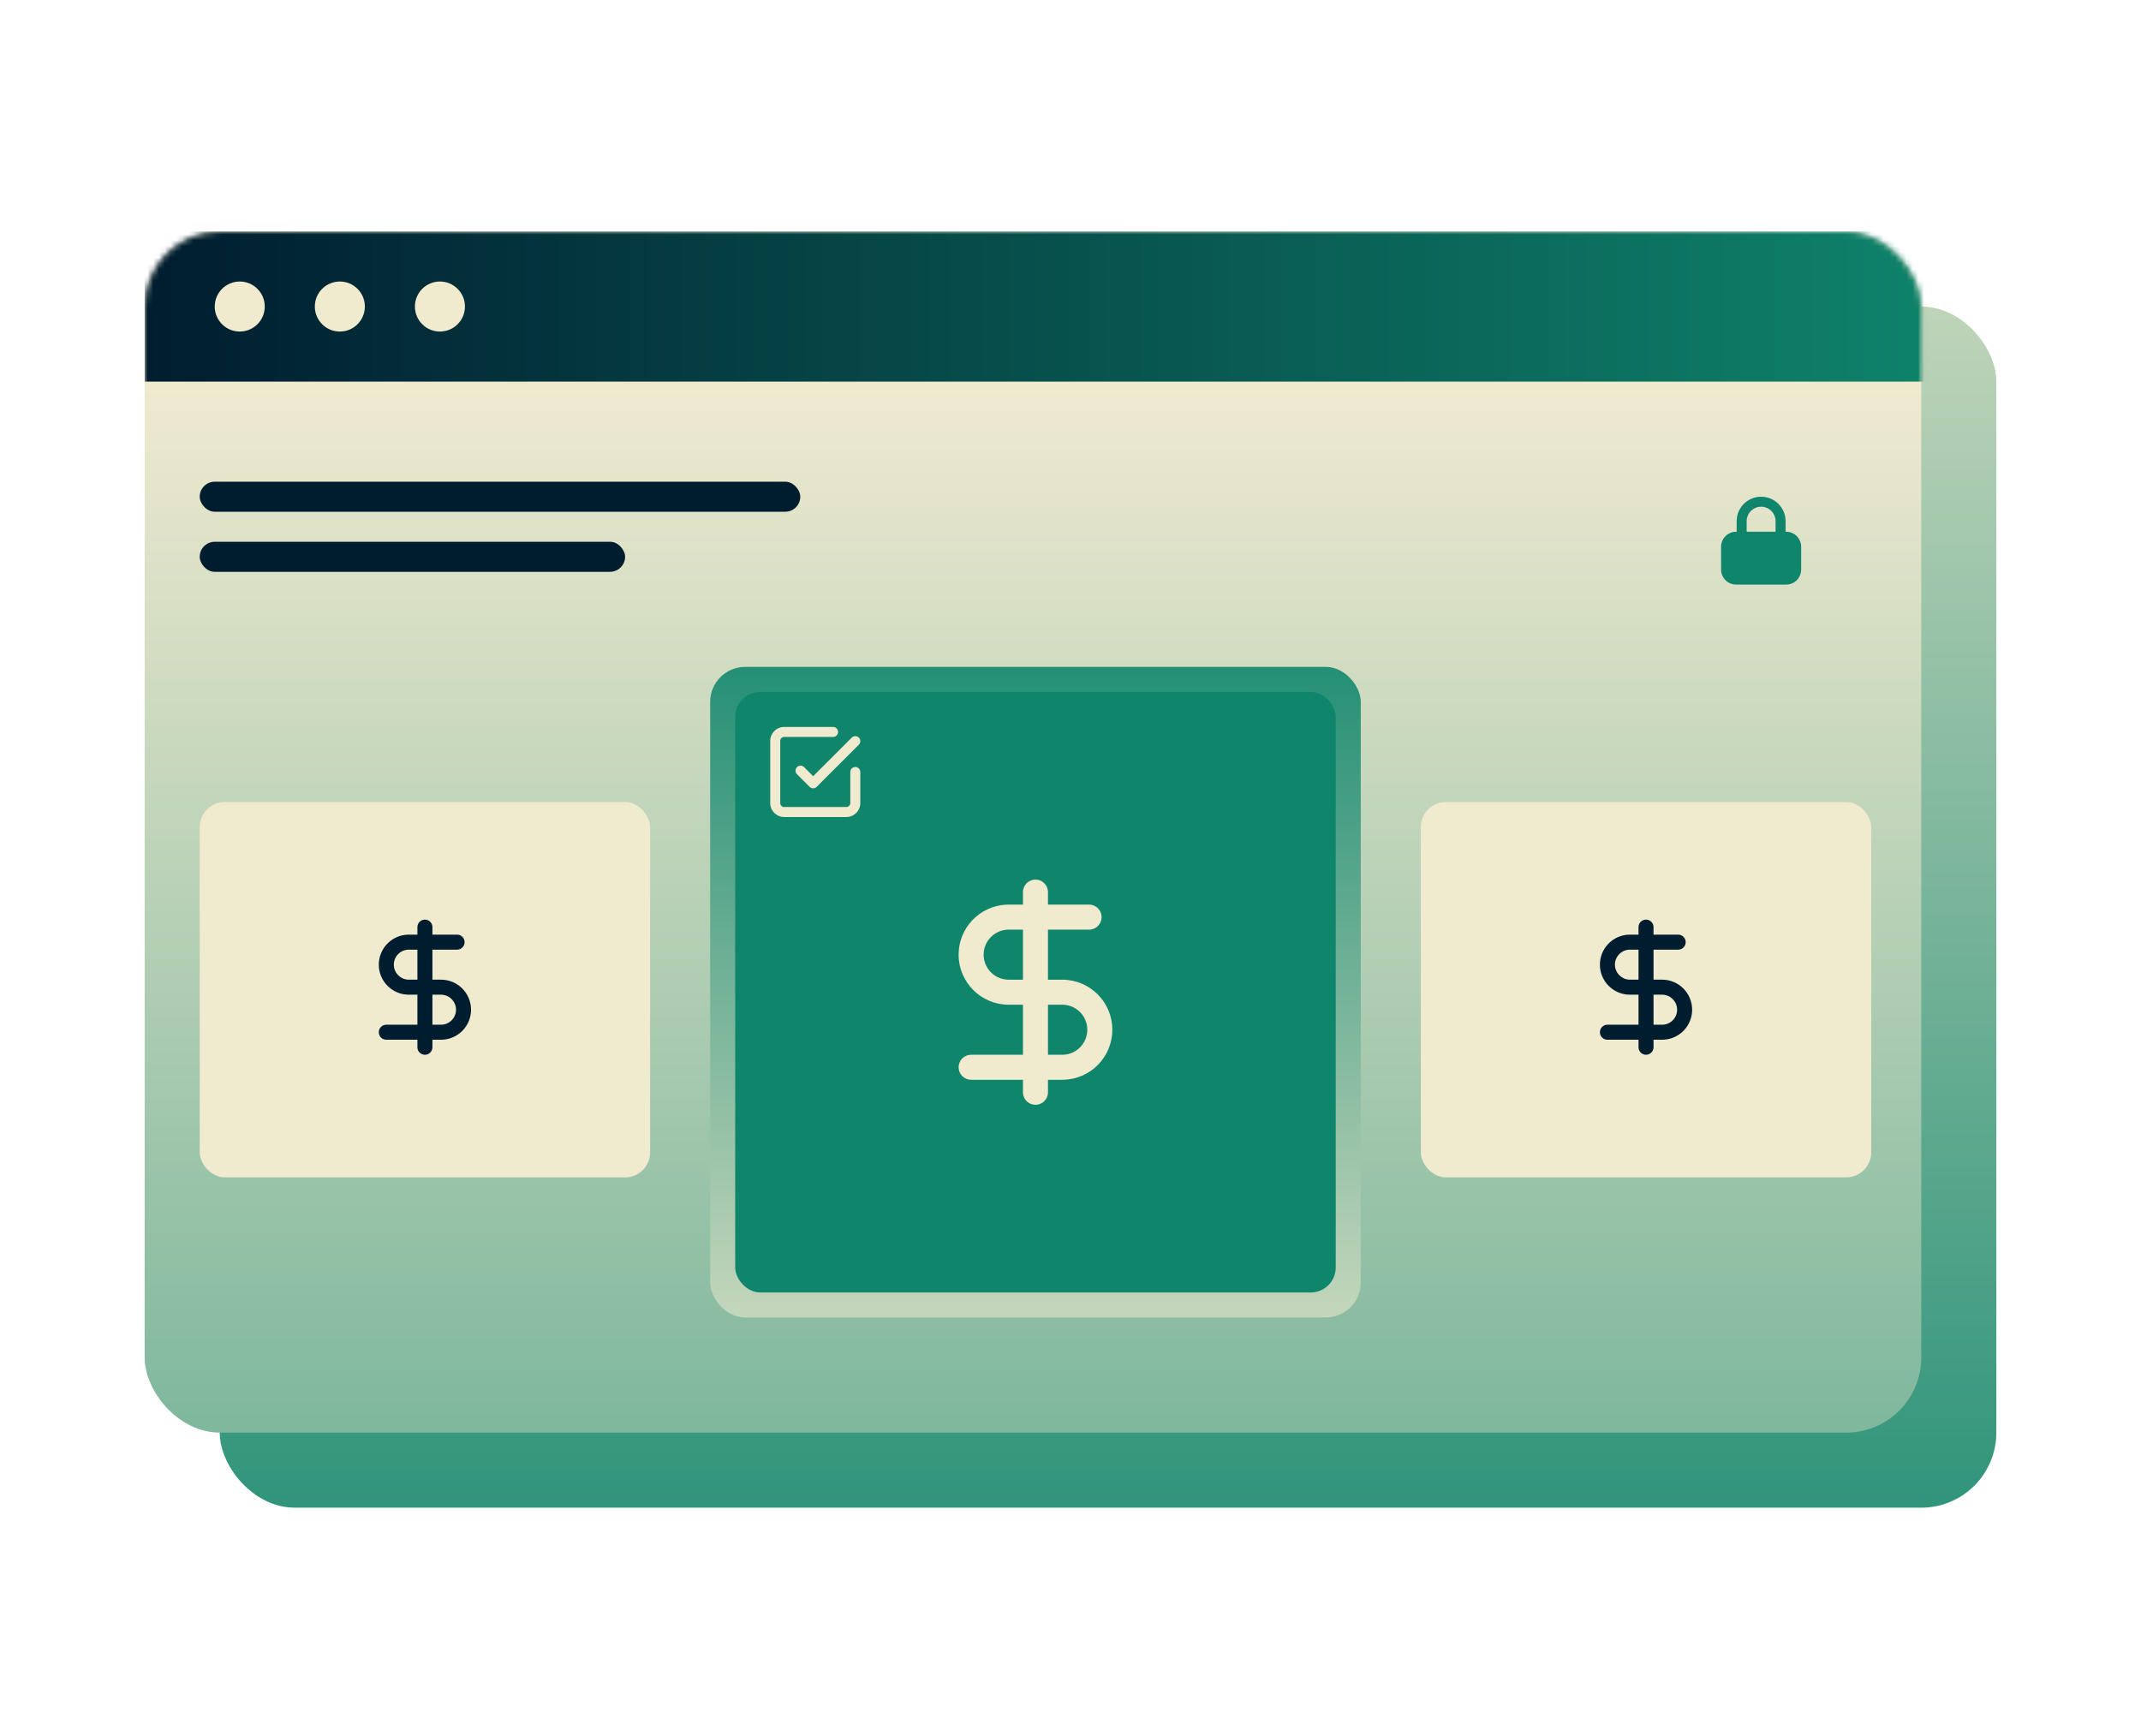 <svg width="370" height="300" viewBox="0 0 370 300" fill="none" xmlns="http://www.w3.org/2000/svg">
<rect x="37.973" y="52.972" width="307.027" height="207.568" rx="12.973" fill="url(#paint0_linear_8538_64396)"/>
<rect x="25" y="40" width="307.027" height="207.568" rx="12.973" fill="url(#paint1_linear_8538_64396)"/>
<mask id="mask0_8538_64396" style="mask-type:luminance" maskUnits="userSpaceOnUse" x="25" y="40" width="308" height="208">
<rect x="25" y="40" width="307.027" height="207.568" rx="12.973" fill="white"/>
</mask>
<g mask="url(#mask0_8538_64396)">
<rect x="122.73" y="115.243" width="112.432" height="112.432" rx="6.054" fill="url(#paint2_linear_8538_64396)"/>
<rect x="127.054" y="119.567" width="103.784" height="103.784" rx="4.324" fill="#0F866C"/>
<path d="M143.966 125.621C144.444 125.621 144.832 126.009 144.832 126.486C144.832 126.93 144.498 127.295 144.068 127.345L143.966 127.351H135.51C135.17 127.351 134.889 127.604 134.844 127.933L134.838 128.023V138.786C134.838 139.127 135.091 139.409 135.42 139.453L135.51 139.459H146.273C146.614 139.459 146.895 139.206 146.94 138.878L146.946 138.786V133.405C146.946 132.928 147.334 132.54 147.811 132.54C148.254 132.54 148.62 132.874 148.67 133.304L148.675 133.405V138.786C148.675 140.064 147.678 141.109 146.42 141.185L146.273 141.188H135.51C134.233 141.188 133.188 140.191 133.112 138.933L133.108 138.786V128.023C133.108 126.746 134.105 125.701 135.364 125.625L135.51 125.621H143.966ZM147.199 127.468C147.537 127.13 148.085 127.13 148.423 127.468C148.734 127.78 148.758 128.27 148.494 128.609L148.423 128.69L141.139 135.974C140.828 136.285 140.337 136.31 139.998 136.046L139.916 135.974L137.731 133.789C137.393 133.451 137.393 132.903 137.731 132.565C138.043 132.254 138.534 132.23 138.873 132.494L138.955 132.565L140.527 134.139L147.199 127.468Z" fill="#F0EACF"/>
<rect x="34.514" y="138.595" width="77.838" height="64.865" rx="4.324" fill="#F0EACF"/>
<rect x="245.541" y="138.595" width="77.838" height="64.865" rx="4.324" fill="#F0EACF"/>
<path d="M178.946 152C180.055 152 180.969 152.835 181.094 153.91L181.108 154.162V156.324H188.212C189.406 156.324 190.374 157.292 190.374 158.486C190.374 159.595 189.54 160.509 188.465 160.634L188.212 160.648H181.108V169.298H183.579C188.356 169.298 192.228 173.17 192.228 177.946C192.227 182.578 188.587 186.359 184.011 186.584L183.579 186.595H181.108V188.757C181.108 189.951 180.14 190.919 178.946 190.919C177.838 190.919 176.923 190.084 176.798 189.009L176.784 188.757V186.595H167.826C166.632 186.595 165.664 185.627 165.664 184.433C165.664 183.324 166.499 182.41 167.574 182.285L167.826 182.271H176.784V173.622H174.313C169.536 173.622 165.664 169.749 165.664 164.973C165.664 160.341 169.305 156.56 173.881 156.335L174.313 156.324H176.784V154.162C176.784 152.968 177.752 152 178.946 152ZM181.108 182.271H183.579C185.967 182.271 187.903 180.334 187.903 177.946C187.903 175.667 186.139 173.799 183.901 173.634L183.579 173.622H181.108V182.271ZM174.313 160.648C171.925 160.649 169.989 162.585 169.988 164.973C169.988 167.252 171.753 169.12 173.99 169.285L174.313 169.298H176.784V160.648H174.313Z" fill="#F0EACF"/>
<path d="M284.459 158.918C285.124 158.918 285.673 159.419 285.748 160.064L285.757 160.215V161.513H290.019C290.736 161.513 291.316 162.094 291.316 162.81C291.316 163.475 290.816 164.024 290.171 164.099L290.019 164.108H285.757V169.296H287.239C290.105 169.296 292.429 171.62 292.429 174.486C292.429 177.265 290.243 179.534 287.498 179.668L287.239 179.675H285.757V180.972C285.757 181.689 285.175 182.27 284.459 182.27C283.794 182.27 283.246 181.769 283.171 181.124L283.162 180.972V179.675H277.787C277.071 179.675 276.49 179.094 276.49 178.377C276.49 177.712 276.991 177.164 277.637 177.089L277.787 177.081H283.162V171.891H281.68C278.814 171.891 276.49 169.568 276.49 166.702C276.49 163.923 278.675 161.654 281.421 161.519L281.68 161.513H283.162V160.215C283.162 159.499 283.743 158.919 284.459 158.918ZM285.757 177.081H287.239C288.672 177.081 289.834 175.919 289.834 174.486C289.834 173.118 288.775 171.997 287.432 171.898L287.239 171.891H285.757V177.081ZM281.68 164.108C280.247 164.108 279.085 165.269 279.085 166.702C279.085 168.069 280.143 169.19 281.485 169.29L281.68 169.296H283.162V164.108H281.68Z" fill="#001D2F"/>
<path d="M73.432 158.918C74.097 158.918 74.646 159.419 74.721 160.064L74.73 160.215V161.513H78.993C79.709 161.513 80.29 162.094 80.29 162.81C80.29 163.475 79.789 164.024 79.144 164.099L78.993 164.108H74.73V169.296H76.212C79.078 169.296 81.402 171.62 81.402 174.486C81.402 177.265 79.217 179.534 76.471 179.668L76.212 179.675H74.73V180.972C74.73 181.689 74.149 182.27 73.432 182.27C72.767 182.27 72.219 181.769 72.144 181.124L72.135 180.972V179.675H66.76C66.044 179.675 65.463 179.094 65.463 178.377C65.463 177.712 65.965 177.164 66.61 177.089L66.76 177.081H72.135V171.891H70.653C67.787 171.891 65.463 169.568 65.463 166.702C65.463 163.923 67.648 161.654 70.394 161.519L70.653 161.513H72.135V160.215C72.135 159.499 72.716 158.919 73.432 158.918ZM74.73 177.081H76.212C77.645 177.081 78.807 175.919 78.807 174.486C78.807 173.118 77.748 171.997 76.406 171.898L76.212 171.891H74.73V177.081ZM70.653 164.108C69.22 164.108 68.058 165.269 68.058 166.702C68.058 168.069 69.116 169.19 70.459 169.29L70.653 169.296H72.135V164.108H70.653Z" fill="#001D2F"/>
<path d="M304.351 85.838C306.624 85.838 308.477 87.63 308.575 89.878L308.58 90.066V91.892H308.676C310.109 91.892 311.27 93.053 311.27 94.486V98.427C311.27 99.859 310.108 101.021 308.676 101.021H300.027C298.594 101.021 297.433 99.859 297.432 98.427V94.486C297.433 93.053 298.594 91.892 300.027 91.892H300.123V90.066C300.123 87.731 302.016 85.838 304.351 85.838ZM304.351 87.567C303.021 87.567 301.933 88.608 301.857 89.919L301.853 90.066V91.892H306.849V90.066C306.849 88.686 305.731 87.567 304.351 87.567Z" fill="#0F866C"/>
<rect x="34.514" y="83.243" width="103.784" height="5.189" rx="2.595" fill="#001D2F"/>
<rect x="34.514" y="93.622" width="73.513" height="5.189" rx="2.595" fill="#001D2F"/>
<rect x="25" y="40" width="320" height="25.946" fill="url(#paint3_linear_8538_64396)"/>
<circle cx="41.432" cy="52.972" r="4.324" fill="#F0EACF"/>
<circle cx="58.73" cy="52.972" r="4.324" fill="#F0EACF"/>
<circle cx="76.027" cy="52.972" r="4.324" fill="#F0EACF"/>
</g>
<defs>
<linearGradient id="paint0_linear_8538_64396" x1="-50.51" y1="-18.636" x2="-50.51" y2="308.571" gradientUnits="userSpaceOnUse">
<stop stop-color="#F0EACF"/>
<stop offset="1" stop-color="#0F866C"/>
</linearGradient>
<linearGradient id="paint1_linear_8538_64396" x1="-88.064" y1="65.701" x2="-88.064" y2="426.144" gradientUnits="userSpaceOnUse">
<stop stop-color="#F0EACF"/>
<stop offset="1" stop-color="#0F866C"/>
</linearGradient>
<linearGradient id="paint2_linear_8538_64396" x1="99.76" y1="100.284" x2="99.76" y2="258.657" gradientUnits="userSpaceOnUse">
<stop stop-color="#0F866C"/>
<stop offset="1" stop-color="#F0EACF"/>
</linearGradient>
<linearGradient id="paint3_linear_8538_64396" x1="25" y1="65.946" x2="345" y2="65.946" gradientUnits="userSpaceOnUse">
<stop stop-color="#001D2F"/>
<stop offset="1" stop-color="#0F866C"/>
</linearGradient>
</defs>
</svg>
